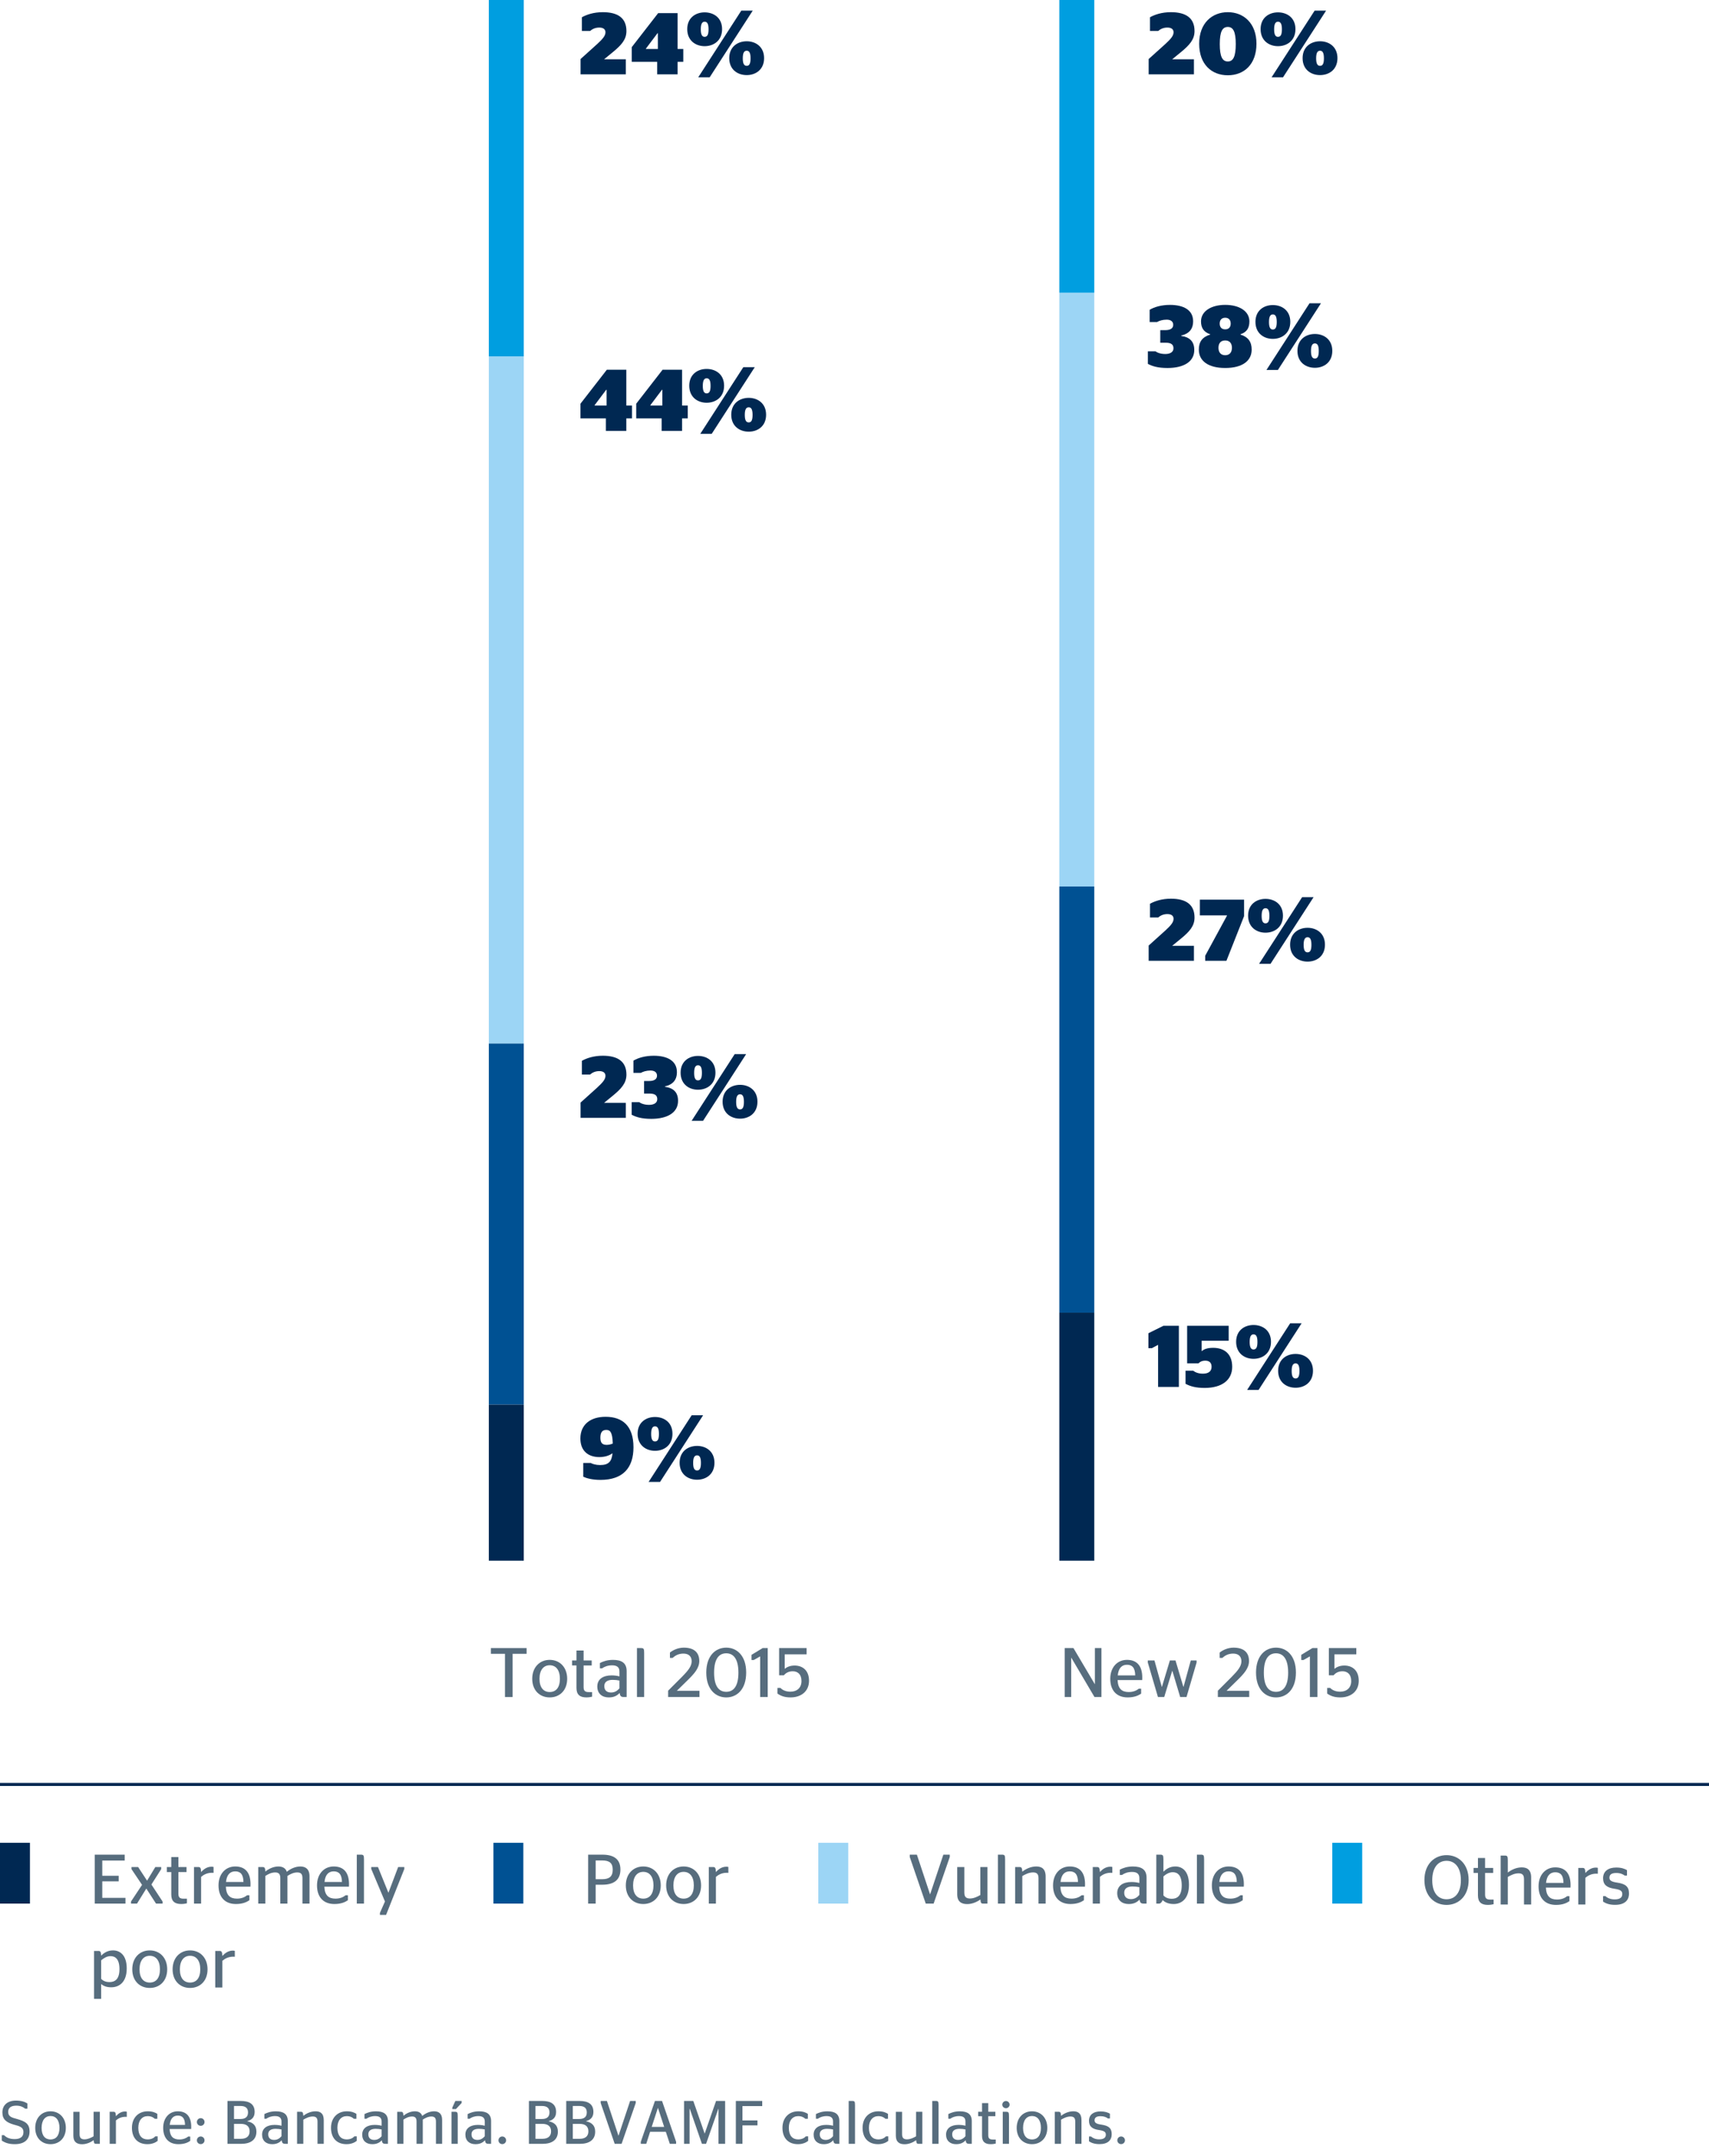 <?xml version="1.0" encoding="utf-8"?>
<!-- Generator: Adobe Illustrator 19.2.1, SVG Export Plug-In . SVG Version: 6.00 Build 0)  -->
<svg version="1.1" id="Layer_1" xmlns="http://www.w3.org/2000/svg" xmlns:xlink="http://www.w3.org/1999/xlink" x="0px" y="0px"
	 viewBox="0 0 195.59 246.614" style="enable-background:new 0 0 195.59 246.614;" xml:space="preserve">
<style type="text/css">
	.st0{fill:#002852;}
	.st1{fill:#009EE0;}
	.st2{fill:#9CD5F5;}
	.st3{fill:#005193;}
	.st4{fill:none;stroke:#002852;stroke-width:0.35;}
	.st5{fill:#576D7E;}
	.st6{fill:none;}
</style>
<g>
	<path class="st0" d="M71.621,127.86h-5.177v-1.749l1.909-1.719c0.65-0.6,0.939-0.95,0.939-1.34
		c0-0.329-0.229-0.539-0.709-0.539c-0.47,0-0.81,0.18-1.049,0.39h-0.939v-1.569
		c0.54-0.3,1.339-0.58,2.398-0.58c1.709,0,2.699,0.66,2.699,2.159
		c0,0.979-0.59,1.619-1.579,2.429l-0.979,0.8h2.489V127.86z"/>
	<path class="st0" d="M72.293,127.501v-1.439h0.869c0.22,0.17,0.61,0.31,1.129,0.31
		c0.53,0,0.93-0.21,0.93-0.649s-0.27-0.64-0.879-0.64h-0.63v-1.439h0.57
		c0.62,0,0.91-0.229,0.91-0.609c0-0.37-0.27-0.59-0.75-0.59c-0.47,0-0.859,0.13-1.099,0.27
		h-0.85v-1.399c0.56-0.329,1.349-0.56,2.329-0.56c1.549,0,2.648,0.58,2.648,1.869
		c0,0.939-0.5,1.43-1.369,1.64v0.04c1,0.14,1.5,0.659,1.5,1.599
		c0.01,1.31-1.149,2.069-3.068,2.069C73.413,127.971,72.783,127.761,72.293,127.501z"/>
	<path class="st0" d="M77.893,122.693c0-1.31,0.969-1.919,1.989-1.919c1.03,0,1.999,0.609,1.999,1.919
		c0,1.319-0.969,1.949-1.999,1.949C78.862,124.643,77.893,124.013,77.893,122.693z M84.08,120.574
		h1.31l-4.928,7.626h-1.309L84.08,120.574z M80.332,122.713c0-0.629-0.15-0.869-0.45-0.869
		c-0.28,0-0.439,0.24-0.439,0.869c0,0.63,0.16,0.859,0.439,0.859
		C80.182,123.572,80.332,123.343,80.332,122.713z M82.7,126.012c0-1.31,0.97-1.93,1.999-1.93
		c1.02,0,1.989,0.62,1.989,1.93c0,1.319-0.969,1.938-1.989,1.938
		C83.67,127.95,82.7,127.331,82.7,126.012z M85.139,126.031c0-0.63-0.15-0.869-0.44-0.869
		c-0.29,0-0.45,0.239-0.45,0.869s0.16,0.859,0.45,0.859
		C84.989,126.891,85.139,126.661,85.139,126.031z"/>
</g>
<g>
	<path class="st0" d="M66.753,168.909v-1.579h0.85c0.18,0.11,0.59,0.24,1.069,0.24
		c0.99,0,1.33-0.4,1.429-1.35c-0.419,0.31-0.979,0.439-1.509,0.439
		c-1.29,0-2.169-0.719-2.169-2.129c0-1.528,1.08-2.479,2.888-2.479
		c1.909,0,3.188,1.02,3.188,3.488c0,2.339-1.189,3.729-3.778,3.729
		C67.813,169.269,67.153,169.089,66.753,168.909z M70.131,165.111c-0.04-1.279-0.29-1.559-0.74-1.559
		c-0.5,0-0.68,0.329-0.68,0.889c0,0.59,0.22,0.82,0.72,0.82
		C69.702,165.262,69.951,165.191,70.131,165.111z"/>
	<path class="st0" d="M72.973,163.992c0-1.31,0.969-1.919,1.989-1.919c1.03,0,1.999,0.609,1.999,1.919
		c0,1.319-0.969,1.949-1.999,1.949C73.942,165.941,72.973,165.311,72.973,163.992z M79.16,161.873
		h1.31l-4.928,7.626h-1.309L79.16,161.873z M75.412,164.012c0-0.629-0.15-0.869-0.45-0.869
		c-0.28,0-0.439,0.24-0.439,0.869c0,0.63,0.16,0.859,0.439,0.859
		C75.262,164.871,75.412,164.642,75.412,164.012z M77.78,167.311c0-1.31,0.97-1.93,1.999-1.93
		c1.02,0,1.989,0.62,1.989,1.93c0,1.319-0.969,1.938-1.989,1.938
		C78.75,169.249,77.78,168.63,77.78,167.311z M80.219,167.33c0-0.63-0.15-0.869-0.44-0.869
		c-0.29,0-0.45,0.239-0.45,0.869s0.16,0.859,0.45,0.859
		C80.069,168.189,80.219,167.96,80.219,167.33z"/>
</g>
<g>
	<path class="st0" d="M69.342,49.284v-1.43h-2.909v-1.679l3.019-3.888h2.229v4.098h0.65v1.469h-0.65
		v1.43H69.342z M68.052,46.386h1.37v-1.809h-0.04l-1.33,1.769V46.386z"/>
	<path class="st0" d="M75.722,49.284v-1.43H72.813v-1.679l3.019-3.888h2.229v4.098h0.65v1.469h-0.65v1.43
		H75.722z M74.432,46.386h1.37v-1.809h-0.04l-1.33,1.769V46.386z"/>
	<path class="st0" d="M78.883,44.117c0-1.31,0.969-1.919,1.989-1.919c1.03,0,1.999,0.609,1.999,1.919
		c0,1.319-0.969,1.949-1.999,1.949C79.853,46.066,78.883,45.436,78.883,44.117z M85.07,41.998h1.31
		l-4.928,7.626h-1.309L85.07,41.998z M81.322,44.137c0-0.629-0.15-0.869-0.45-0.869
		c-0.28,0-0.439,0.24-0.439,0.869c0,0.63,0.16,0.859,0.439,0.859
		C81.172,44.996,81.322,44.767,81.322,44.137z M83.69,47.436c0-1.31,0.97-1.93,1.999-1.93
		c1.02,0,1.989,0.62,1.989,1.93c0,1.319-0.969,1.938-1.989,1.938
		C84.66,49.374,83.69,48.755,83.69,47.436z M86.129,47.455c0-0.63-0.15-0.869-0.44-0.869
		c-0.29,0-0.45,0.239-0.45,0.869s0.16,0.859,0.45,0.859
		C85.98,48.314,86.129,48.085,86.129,47.455z"/>
</g>
<g>
	<path class="st0" d="M71.621,8.5h-5.177V6.751l1.909-1.719c0.65-0.6,0.939-0.95,0.939-1.34
		c0-0.329-0.229-0.539-0.709-0.539c-0.47,0-0.81,0.18-1.049,0.39h-0.939V1.974
		c0.54-0.3,1.339-0.58,2.398-0.58c1.709,0,2.699,0.66,2.699,2.159
		c0,0.979-0.59,1.619-1.579,2.429l-0.979,0.8h2.489V8.5z"/>
	<path class="st0" d="M75.212,8.5V7.07h-2.909V5.392l3.019-3.888h2.229v4.098h0.65v1.469h-0.65v1.43
		H75.212z M73.922,5.602h1.37V3.793h-0.04l-1.33,1.769V5.602z"/>
	<path class="st0" d="M78.653,3.333c0-1.31,0.969-1.919,1.989-1.919c1.03,0,1.999,0.609,1.999,1.919
		c0,1.319-0.969,1.949-1.999,1.949C79.623,5.282,78.653,4.652,78.653,3.333z M84.84,1.214h1.31
		l-4.928,7.626h-1.309L84.84,1.214z M81.092,3.353c0-0.629-0.15-0.869-0.45-0.869
		c-0.28,0-0.439,0.24-0.439,0.869c0,0.63,0.16,0.859,0.439,0.859
		C80.942,4.212,81.092,3.982,81.092,3.353z M83.46,6.651c0-1.31,0.97-1.93,1.999-1.93
		c1.02,0,1.989,0.62,1.989,1.93c0,1.319-0.969,1.938-1.989,1.938
		C84.43,8.59,83.46,7.971,83.46,6.651z M85.899,6.671c0-0.63-0.15-0.869-0.44-0.869
		c-0.29,0-0.45,0.239-0.45,0.869s0.16,0.859,0.45,0.859C85.75,7.53,85.899,7.301,85.899,6.671
		z"/>
</g>
<rect x="55.945" class="st1" width="4" height="40.785"/>
<rect x="55.945" y="40.785" class="st2" width="4" height="78.575"/>
<rect x="55.945" y="119.36" class="st3" width="4" height="41.299"/>
<rect x="55.945" y="160.659" class="st0" width="4" height="17.851"/>
<g>
	<path class="st0" d="M131.372,41.619v-1.439h0.869c0.22,0.17,0.61,0.31,1.129,0.31
		c0.53,0,0.93-0.21,0.93-0.649s-0.27-0.64-0.879-0.64h-0.63v-1.439h0.57
		c0.62,0,0.91-0.229,0.91-0.609c0-0.37-0.27-0.59-0.75-0.59c-0.47,0-0.859,0.13-1.099,0.27
		h-0.85v-1.399c0.56-0.329,1.349-0.56,2.329-0.56c1.549,0,2.648,0.58,2.648,1.869
		c0,0.939-0.5,1.43-1.369,1.64v0.04c1,0.14,1.5,0.659,1.5,1.599
		c0.01,1.31-1.149,2.069-3.068,2.069C132.491,42.089,131.862,41.879,131.372,41.619z"/>
	<path class="st0" d="M137.202,39.989c0-0.889,0.39-1.438,1.299-1.719v-0.04
		c-0.729-0.24-1.049-0.72-1.049-1.469c0-1.17,1.169-1.89,2.769-1.89
		c1.609,0,2.768,0.72,2.768,1.89c0,0.749-0.29,1.229-1.019,1.469v0.04
		c0.889,0.28,1.279,0.83,1.279,1.719c0,1.29-1.07,2.1-3.028,2.1
		C138.271,42.089,137.202,41.279,137.202,39.989z M140.99,39.779c0-0.479-0.23-0.839-0.77-0.839
		c-0.54,0-0.77,0.359-0.77,0.839c0,0.48,0.23,0.85,0.77,0.85
		C140.76,40.629,140.99,40.26,140.99,39.779z M140.85,37.012c0-0.4-0.22-0.67-0.629-0.67
		c-0.41,0-0.63,0.27-0.63,0.67c0,0.409,0.22,0.659,0.63,0.659
		C140.63,37.671,140.85,37.421,140.85,37.012z"/>
	<path class="st0" d="M143.682,36.811c0-1.31,0.969-1.919,1.989-1.919c1.03,0,1.999,0.609,1.999,1.919
		c0,1.319-0.969,1.949-1.999,1.949C144.651,38.761,143.682,38.131,143.682,36.811z M149.868,34.692
		h1.31l-4.928,7.626h-1.309L149.868,34.692z M146.12,36.831c0-0.629-0.15-0.869-0.45-0.869
		c-0.28,0-0.439,0.24-0.439,0.869c0,0.63,0.16,0.859,0.439,0.859
		C145.97,37.69,146.12,37.461,146.12,36.831z M148.489,40.13c0-1.31,0.97-1.93,1.999-1.93
		c1.02,0,1.989,0.62,1.989,1.93c0,1.319-0.969,1.938-1.989,1.938
		C149.459,42.068,148.489,41.449,148.489,40.13z M150.928,40.149c0-0.63-0.15-0.869-0.44-0.869
		c-0.29,0-0.45,0.239-0.45,0.869s0.16,0.859,0.45,0.859
		C150.778,41.009,150.928,40.779,150.928,40.149z"/>
</g>
<g>
	<path class="st0" d="M136.639,109.898h-5.177v-1.749l1.909-1.719c0.65-0.6,0.939-0.95,0.939-1.34
		c0-0.329-0.229-0.539-0.709-0.539c-0.47,0-0.81,0.18-1.049,0.39h-0.939v-1.569
		c0.54-0.3,1.339-0.58,2.398-0.58c1.709,0,2.699,0.66,2.699,2.159
		c0,0.979-0.59,1.619-1.579,2.429l-0.979,0.8h2.489V109.898z"/>
	<path class="st0" d="M137.932,109.318l2.488-4.577v-0.04h-3.098v-1.799h5.057v1.889l-2.019,5.107h-2.428
		V109.318z"/>
	<path class="st0" d="M142.842,104.731c0-1.31,0.969-1.919,1.989-1.919c1.03,0,1.999,0.609,1.999,1.919
		c0,1.319-0.969,1.949-1.999,1.949C143.811,106.681,142.842,106.051,142.842,104.731z M149.028,102.612
		h1.31l-4.928,7.626h-1.309L149.028,102.612z M145.28,104.751c0-0.629-0.15-0.869-0.45-0.869
		c-0.28,0-0.439,0.24-0.439,0.869c0,0.63,0.16,0.859,0.439,0.859
		C145.13,105.61,145.28,105.381,145.28,104.751z M147.649,108.05c0-1.31,0.97-1.93,1.999-1.93
		c1.02,0,1.989,0.62,1.989,1.93c0,1.319-0.969,1.938-1.989,1.938
		C148.619,109.988,147.649,109.369,147.649,108.05z M150.088,108.069c0-0.63-0.15-0.869-0.44-0.869
		c-0.29,0-0.45,0.239-0.45,0.869s0.16,0.859,0.45,0.859
		C149.938,108.929,150.088,108.699,150.088,108.069z"/>
</g>
<g>
	<path class="st0" d="M132.541,158.638v-4.816l-0.709,0.379h-0.4v-1.709l1.719-0.85h1.769v6.996H132.541z
		"/>
	<path class="st0" d="M137.871,158.749c-1.02,0-1.639-0.182-2.189-0.471v-1.5h0.87
		c0.24,0.182,0.59,0.34,1.12,0.34c0.66,0,0.989-0.289,0.989-0.789
		c0-0.49-0.29-0.699-0.72-0.699c-0.41,0-0.64,0.16-0.779,0.311h-1.299v-4.299h4.757v1.709
		h-3.098v1.18h0.03c0.24-0.209,0.61-0.369,1.29-0.369c1.239,0,2.179,0.658,2.179,2.178
		C141.019,157.839,139.859,158.749,137.871,158.749z"/>
	<path class="st0" d="M141.472,153.472c0-1.311,0.969-1.92,1.989-1.92c1.03,0,1.999,0.609,1.999,1.92
		c0,1.318-0.969,1.949-1.999,1.949C142.441,155.421,141.472,154.79,141.472,153.472z M147.658,151.353
		h1.31l-4.928,7.625h-1.309L147.658,151.353z M143.91,153.491c0-0.629-0.15-0.869-0.45-0.869
		c-0.28,0-0.439,0.24-0.439,0.869s0.16,0.859,0.439,0.859
		C143.76,154.351,143.91,154.12,143.91,153.491z M146.279,156.79c0-1.311,0.97-1.93,1.999-1.93
		c1.02,0,1.989,0.619,1.989,1.93c0,1.318-0.969,1.938-1.989,1.938
		C147.249,158.728,146.279,158.108,146.279,156.79z M148.718,156.81c0-0.631-0.15-0.869-0.44-0.869
		c-0.29,0-0.45,0.238-0.45,0.869c0,0.629,0.16,0.859,0.45,0.859
		C148.568,157.669,148.718,157.438,148.718,156.81z"/>
</g>
<g>
	<path class="st0" d="M136.639,8.5h-5.177V6.751l1.909-1.719c0.65-0.6,0.939-0.95,0.939-1.34
		c0-0.329-0.229-0.539-0.709-0.539c-0.47,0-0.81,0.18-1.049,0.39h-0.939V1.974
		c0.54-0.3,1.339-0.58,2.398-0.58c1.709,0,2.699,0.66,2.699,2.159
		c0,0.979-0.59,1.619-1.579,2.429l-0.979,0.8h2.489V8.5z"/>
	<path class="st0" d="M137.242,5.002c0-2.358,1.469-3.608,3.278-3.608c1.799,0,3.278,1.25,3.278,3.608
		s-1.419,3.608-3.278,3.608C138.661,8.61,137.242,7.36,137.242,5.002z M141.429,5.042
		c0-1.43-0.3-1.959-0.909-1.959c-0.62,0-0.92,0.529-0.92,1.959c0,1.439,0.3,1.989,0.92,1.989
		C141.129,7.031,141.429,6.481,141.429,5.042z"/>
	<path class="st0" d="M144.272,3.333c0-1.31,0.969-1.919,1.989-1.919c1.03,0,1.999,0.609,1.999,1.919
		c0,1.319-0.969,1.949-1.999,1.949C145.241,5.282,144.272,4.652,144.272,3.333z M150.458,1.214h1.31
		l-4.928,7.626h-1.309L150.458,1.214z M146.71,3.353c0-0.629-0.15-0.869-0.45-0.869
		c-0.28,0-0.439,0.24-0.439,0.869c0,0.63,0.16,0.859,0.439,0.859
		C146.56,4.212,146.71,3.982,146.71,3.353z M149.079,6.651c0-1.31,0.97-1.93,1.999-1.93
		c1.02,0,1.989,0.62,1.989,1.93c0,1.319-0.969,1.938-1.989,1.938
		C150.048,8.59,149.079,7.971,149.079,6.651z M151.518,6.671c0-0.63-0.15-0.869-0.44-0.869
		c-0.29,0-0.45,0.239-0.45,0.869s0.16,0.859,0.45,0.859
		C151.368,7.53,151.518,7.301,151.518,6.671z"/>
</g>
<rect x="121.236" class="st1" width="4" height="33.478"/>
<rect x="121.236" y="33.478" class="st2" width="4" height="67.92"/>
<rect x="121.236" y="101.398" class="st3" width="4" height="48.739"/>
<rect x="121.236" y="150.138" class="st0" width="4" height="28.372"/>
<line class="st4" x1="0" y1="204.101" x2="195.59" y2="204.101"/>
<rect x="56.469" y="210.776" class="st3" width="3.425" height="6.954"/>
<g>
	<g>
		<path class="st5" d="M67.311,212.134h1.631c1.288,0,2.063,0.495,2.063,1.703
			c0,1.207-0.768,1.734-2.079,1.734h-0.752v2.159h-0.863V212.134z M68.174,214.94h0.752
			c0.832,0,1.199-0.336,1.199-1.088s-0.368-1.056-1.199-1.056h-0.752V214.94z"/>
		<path class="st5" d="M71.623,215.651c0-1.335,0.863-2.167,1.999-2.167c1.136,0,1.999,0.832,1.999,2.167
			c0,1.327-0.863,2.127-1.999,2.127C72.486,217.778,71.623,216.978,71.623,215.651z M74.789,215.651
			c0-1.007-0.456-1.551-1.167-1.551c-0.703,0-1.167,0.544-1.167,1.551
			c0,1.008,0.464,1.512,1.167,1.512C74.333,217.163,74.789,216.659,74.789,215.651z"/>
		<path class="st5" d="M76.239,215.651c0-1.335,0.863-2.167,1.999-2.167c1.136,0,1.999,0.832,1.999,2.167
			c0,1.327-0.863,2.127-1.999,2.127C77.102,217.778,76.239,216.978,76.239,215.651z M79.405,215.651
			c0-1.007-0.456-1.551-1.167-1.551c-0.703,0-1.167,0.544-1.167,1.551
			c0,1.008,0.464,1.512,1.167,1.512C78.949,217.163,79.405,216.659,79.405,215.651z"/>
		<path class="st5" d="M81.934,214.676v3.055h-0.815v-4.182h0.512c0.2,0,0.288,0.088,0.304,0.575
			c0.28-0.319,0.68-0.615,1.2-0.615c0.096,0,0.176,0.016,0.224,0.032v0.671
			c0,0-0.152-0.008-0.184-0.008C82.605,214.204,82.198,214.444,81.934,214.676z"/>
	</g>
</g>
<g>
	<path class="st5" d="M57.792,194.1v-4.941h-1.607v-0.655h4.086v0.655h-1.607v4.941H57.792z"/>
	<path class="st5" d="M60.913,192.02c0-1.335,0.863-2.167,1.999-2.167c1.136,0,1.999,0.832,1.999,2.167
		c0,1.327-0.863,2.127-1.999,2.127C61.776,194.147,60.913,193.348,60.913,192.02z M64.079,192.02
		c0-1.007-0.456-1.551-1.167-1.551c-0.703,0-1.167,0.544-1.167,1.551
		c0,1.008,0.464,1.512,1.167,1.512C63.623,193.532,64.079,193.028,64.079,192.02z"/>
	<path class="st5" d="M65.473,189.918h0.503v-1.136h0.815v1.136h0.928v0.575h-0.928v2.479
		c0,0.439,0.184,0.567,0.6,0.567h0.375v0.527c-0.152,0.04-0.384,0.08-0.664,0.08
		c-0.711,0-1.127-0.296-1.127-1.079v-2.575h-0.503V189.918z"/>
	<path class="st5" d="M70.918,193.636c-0.312,0.336-0.688,0.512-1.247,0.512
		c-0.76,0-1.312-0.432-1.312-1.247c0-0.855,0.68-1.271,1.624-1.271c0.359,0,0.624,0.04,0.911,0.112
		v-0.552c0-0.496-0.288-0.712-0.839-0.712c-0.496,0-0.879,0.152-1.144,0.344h-0.256v-0.607
		c0.368-0.184,0.832-0.36,1.503-0.36c0.991,0,1.559,0.36,1.559,1.279v2.967h-0.32
		C71.079,194.1,70.967,194.012,70.918,193.636z M70.895,193.108v-0.888
		c-0.232-0.048-0.488-0.08-0.775-0.08c-0.56,0-0.959,0.208-0.959,0.712
		c0,0.52,0.328,0.735,0.775,0.735C70.375,193.588,70.655,193.38,70.895,193.108z"/>
	<path class="st5" d="M72.897,194.1v-5.597h0.456c0.32,0,0.368,0.08,0.368,0.544v5.053H72.897z"/>
	<path class="st5" d="M80.054,194.1h-3.59v-0.72l1.575-1.575c0.744-0.751,1.119-1.239,1.119-1.791
		c0-0.544-0.328-0.879-0.943-0.879c-0.576,0-0.967,0.247-1.239,0.495h-0.304v-0.615
		c0.344-0.272,0.919-0.56,1.591-0.56c1.127,0,1.767,0.52,1.767,1.526
		c0,0.816-0.56,1.447-1.383,2.247l-1.183,1.159h2.59V194.1z"/>
	<path class="st5" d="M80.832,191.301c0-1.927,1.063-2.846,2.287-2.846c1.215,0,2.279,0.919,2.279,2.846
		c0,1.936-1.063,2.847-2.279,2.847C81.896,194.147,80.832,193.236,80.832,191.301z M84.51,191.317
		c0-1.56-0.56-2.215-1.391-2.215c-0.848,0-1.391,0.655-1.391,2.215
		c0,1.551,0.543,2.19,1.391,2.19C83.95,193.508,84.51,192.868,84.51,191.317z"/>
	<path class="st5" d="M86.999,194.1v-4.646l-0.735,0.416h-0.256v-0.592l1.279-0.775h0.576v5.597H86.999z"/>
	<path class="st5" d="M90.471,194.147c-0.711,0-1.143-0.191-1.495-0.439v-0.647h0.344
		c0.2,0.216,0.576,0.432,1.136,0.432c0.759,0,1.271-0.448,1.271-1.216c0-0.783-0.439-1.119-1-1.119
		c-0.536,0-0.847,0.256-1.023,0.464H89.168v-3.118h3.143v0.72h-2.503v1.646h0.016
		c0.184-0.16,0.56-0.367,1.111-0.367c0.903,0,1.655,0.535,1.655,1.742
		C92.59,193.428,91.718,194.147,90.471,194.147z"/>
</g>
<g>
	<path class="st5" d="M121.852,188.503h1l2.438,4.117h0.016v-4.117h0.751v5.597h-0.799l-2.646-4.485
		h-0.016v4.485h-0.744V188.503z"/>
	<path class="st5" d="M127.907,192.165c0.04,0.991,0.488,1.367,1.271,1.367
		c0.536,0,0.903-0.176,1.159-0.384h0.264v0.567c-0.304,0.208-0.759,0.432-1.543,0.432
		c-1.279,0-1.991-0.815-1.991-2.127c0-1.335,0.823-2.167,1.911-2.167c1.104,0,1.751,0.648,1.751,2.023
		c0,0.111-0.008,0.256-0.008,0.288H127.907z M127.923,191.629h1.999
		c-0.016-0.903-0.368-1.215-0.944-1.215C128.435,190.414,128.011,190.741,127.923,191.629z"/>
	<path class="st5" d="M131.364,190.158v-0.24h0.759l0.84,3.022h0.016l0.911-3.022h0.64l0.904,3.022
		h0.016l0.832-3.022h0.664v0.24l-1.151,3.941h-0.728l-0.896-2.99h-0.016l-0.912,2.99h-0.72
		L131.364,190.158z"/>
	<path class="st5" d="M142.97,194.1h-3.59v-0.72l1.575-1.575c0.744-0.751,1.12-1.239,1.12-1.791
		c0-0.544-0.328-0.879-0.944-0.879c-0.576,0-0.967,0.247-1.239,0.495h-0.304v-0.615
		c0.344-0.272,0.919-0.56,1.591-0.56c1.127,0,1.767,0.52,1.767,1.526
		c0,0.816-0.56,1.447-1.383,2.247l-1.184,1.159h2.591V194.1z"/>
	<path class="st5" d="M143.748,191.301c0-1.927,1.063-2.846,2.287-2.846c1.215,0,2.279,0.919,2.279,2.846
		c0,1.936-1.063,2.847-2.279,2.847C144.811,194.147,143.748,193.236,143.748,191.301z M147.425,191.317
		c0-1.56-0.56-2.215-1.391-2.215c-0.848,0-1.391,0.655-1.391,2.215
		c0,1.551,0.543,2.19,1.391,2.19C146.866,193.508,147.425,192.868,147.425,191.317z"/>
	<path class="st5" d="M149.915,194.1v-4.646l-0.735,0.416h-0.256v-0.592l1.279-0.775h0.576v5.597H149.915z"
		/>
	<path class="st5" d="M153.386,194.147c-0.711,0-1.143-0.191-1.495-0.439v-0.647h0.344
		c0.2,0.216,0.576,0.432,1.136,0.432c0.759,0,1.271-0.448,1.271-1.216c0-0.783-0.439-1.119-1-1.119
		c-0.536,0-0.847,0.256-1.023,0.464h-0.536v-3.118h3.143v0.72h-2.503v1.646h0.016
		c0.184-0.16,0.56-0.367,1.111-0.367c0.904,0,1.655,0.535,1.655,1.742
		C155.505,193.428,154.634,194.147,153.386,194.147z"/>
</g>
<g>
	<g>
		<path class="st5" d="M0.203,244.835v-0.616h0.266c0.224,0.238,0.595,0.448,1.205,0.448
			c0.637,0,1.009-0.26,1.009-0.792c0-0.609-0.498-0.693-1.114-0.868
			c-0.861-0.252-1.296-0.603-1.296-1.394c0-0.854,0.609-1.352,1.562-1.352
			c0.588,0,1.009,0.14,1.303,0.329v0.595H2.878c-0.252-0.203-0.553-0.343-1.016-0.343
			c-0.623,0-0.924,0.259-0.924,0.714c0,0.512,0.371,0.645,0.967,0.799
			c1.001,0.273,1.478,0.561,1.478,1.442c0,0.953-0.624,1.45-1.688,1.45
			C1.001,245.248,0.567,245.08,0.203,244.835z"/>
		<path class="st5" d="M4.032,243.385c0-1.169,0.756-1.897,1.751-1.897c0.994,0,1.751,0.729,1.751,1.897
			c0,1.163-0.757,1.863-1.751,1.863C4.789,245.248,4.032,244.548,4.032,243.385z M6.806,243.385
			c0-0.882-0.399-1.358-1.022-1.358c-0.617,0-1.023,0.477-1.023,1.358c0,0.883,0.406,1.324,1.023,1.324
			C6.406,244.709,6.806,244.268,6.806,243.385z"/>
		<path class="st5" d="M10.712,244.345v-2.802h0.714v3.663h-0.448c-0.168,0-0.238-0.056-0.259-0.413
			c-0.364,0.259-0.84,0.462-1.324,0.462c-0.574,0-1.001-0.238-1.001-0.98v-2.731h0.714v2.57
			c0,0.47,0.231,0.581,0.567,0.581C10.046,244.694,10.418,244.519,10.712,244.345z"/>
		<path class="st5" d="M13.266,242.53v2.676h-0.714v-3.663h0.448c0.175,0,0.252,0.077,0.266,0.504
			c0.245-0.279,0.595-0.539,1.051-0.539c0.084,0,0.154,0.015,0.196,0.028v0.588
			c0,0-0.133-0.007-0.161-0.007C13.854,242.117,13.497,242.327,13.266,242.53z"/>
		<path class="st5" d="M15.1,243.378c0-1.177,0.771-1.891,1.807-1.891c0.567,0,0.89,0.161,1.1,0.294
			v0.561h-0.294c-0.154-0.154-0.413-0.302-0.812-0.302c-0.63,0-1.072,0.477-1.072,1.338
			c0,0.883,0.414,1.324,1.058,1.324c0.477,0,0.735-0.183,0.89-0.351h0.266v0.519
			c-0.21,0.168-0.595,0.378-1.169,0.378C15.758,245.248,15.1,244.541,15.1,243.378z"/>
		<path class="st5" d="M19.412,243.511c0.035,0.869,0.427,1.198,1.113,1.198
			c0.469,0,0.791-0.154,1.016-0.336h0.231v0.497c-0.266,0.182-0.666,0.378-1.352,0.378
			c-1.121,0-1.744-0.714-1.744-1.863c0-1.169,0.721-1.897,1.674-1.897
			c0.966,0,1.534,0.567,1.534,1.771c0,0.099-0.007,0.225-0.007,0.252H19.412z M19.425,243.042h1.751
			c-0.014-0.792-0.322-1.064-0.826-1.064C19.874,241.978,19.502,242.265,19.425,243.042z"/>
		<path class="st5" d="M22.533,242.713c0-0.245,0.196-0.441,0.441-0.441c0.238,0,0.435,0.196,0.435,0.441
			s-0.196,0.434-0.435,0.434C22.729,243.146,22.533,242.958,22.533,242.713z M22.533,244.807
			c0-0.245,0.196-0.441,0.441-0.441c0.238,0,0.435,0.196,0.435,0.441s-0.196,0.435-0.435,0.435
			C22.729,245.241,22.533,245.052,22.533,244.807z"/>
		<path class="st5" d="M26.033,240.304h1.506c1.002,0,1.604,0.35,1.604,1.261
			c0,0.616-0.35,0.917-0.84,1.043v0.021c0.595,0.126,1.043,0.441,1.043,1.184
			c0,0.924-0.658,1.394-1.73,1.394h-1.583V240.304z M27.511,242.369c0.539,0,0.875-0.217,0.875-0.756
			c0-0.532-0.336-0.735-0.869-0.735h-0.735v1.491H27.511z M27.595,244.632
			c0.603,0,0.974-0.287,0.974-0.854c0-0.574-0.371-0.854-1.001-0.854h-0.785v1.709H27.595z"/>
		<path class="st5" d="M32.236,244.8c-0.273,0.294-0.602,0.448-1.092,0.448
			c-0.666,0-1.149-0.378-1.149-1.093c0-0.749,0.596-1.113,1.422-1.113
			c0.315,0,0.546,0.035,0.798,0.098v-0.483c0-0.434-0.252-0.623-0.735-0.623
			c-0.434,0-0.771,0.133-1.001,0.302h-0.224v-0.533c0.322-0.16,0.729-0.314,1.317-0.314
			c0.868,0,1.366,0.314,1.366,1.12v2.599h-0.28C32.376,245.206,32.278,245.129,32.236,244.8z
			 M32.215,244.338v-0.777c-0.203-0.042-0.427-0.07-0.679-0.07c-0.49,0-0.84,0.182-0.84,0.623
			c0,0.455,0.287,0.645,0.679,0.645C31.76,244.758,32.005,244.576,32.215,244.338z"/>
		<path class="st5" d="M34.713,242.005c0.357-0.279,0.861-0.518,1.401-0.518
			c0.511,0,0.938,0.21,0.938,1.008v2.711H36.338v-2.542c0-0.456-0.203-0.582-0.553-0.582
			c-0.399,0-0.771,0.189-1.072,0.364v2.76h-0.714v-3.663h0.448
			C34.623,241.543,34.699,241.62,34.713,242.005z"/>
		<path class="st5" d="M37.884,243.378c0-1.177,0.771-1.891,1.807-1.891c0.567,0,0.89,0.161,1.1,0.294
			v0.561h-0.294c-0.154-0.154-0.413-0.302-0.812-0.302c-0.63,0-1.072,0.477-1.072,1.338
			c0,0.883,0.414,1.324,1.058,1.324c0.477,0,0.735-0.183,0.89-0.351h0.266v0.519
			c-0.21,0.168-0.595,0.378-1.169,0.378C38.542,245.248,37.884,244.541,37.884,243.378z"/>
		<path class="st5" d="M43.695,244.8c-0.273,0.294-0.602,0.448-1.092,0.448
			c-0.666,0-1.149-0.378-1.149-1.093c0-0.749,0.596-1.113,1.422-1.113
			c0.315,0,0.546,0.035,0.798,0.098v-0.483c0-0.434-0.252-0.623-0.735-0.623
			c-0.434,0-0.771,0.133-1.001,0.302h-0.224v-0.533c0.322-0.16,0.729-0.314,1.317-0.314
			c0.868,0,1.366,0.314,1.366,1.12v2.599h-0.28C43.835,245.206,43.737,245.129,43.695,244.8z
			 M43.674,244.338v-0.777c-0.203-0.042-0.427-0.07-0.679-0.07c-0.49,0-0.84,0.182-0.84,0.623
			c0,0.455,0.287,0.645,0.679,0.645C43.219,244.758,43.464,244.576,43.674,244.338z"/>
		<path class="st5" d="M46.172,241.991c0.329-0.259,0.791-0.504,1.31-0.504
			c0.378,0,0.714,0.14,0.841,0.532c0.364-0.302,0.854-0.532,1.366-0.532
			c0.497,0,0.91,0.245,0.91,0.974v2.745h-0.707v-2.557c0-0.427-0.182-0.567-0.519-0.567
			c-0.378,0-0.714,0.176-0.987,0.351v2.773h-0.714v-2.557c0-0.427-0.182-0.567-0.511-0.567
			c-0.385,0-0.701,0.168-0.988,0.351v2.773h-0.714v-3.663h0.448
			C46.081,241.543,46.158,241.62,46.172,241.991z"/>
		<path class="st5" d="M51.673,245.206v-3.663h0.399c0.28,0,0.315,0.084,0.315,0.547v3.116H51.673z
			 M51.764,241.235v-0.169l0.35-0.763h0.721v0.23l-0.658,0.701H51.764z"/>
		<path class="st5" d="M55.503,244.8c-0.273,0.294-0.602,0.448-1.092,0.448
			c-0.666,0-1.149-0.378-1.149-1.093c0-0.749,0.596-1.113,1.422-1.113
			c0.315,0,0.546,0.035,0.798,0.098v-0.483c0-0.434-0.252-0.623-0.735-0.623
			c-0.434,0-0.771,0.133-1.001,0.302h-0.224v-0.533c0.322-0.16,0.729-0.314,1.317-0.314
			c0.868,0,1.366,0.314,1.366,1.12v2.599h-0.28C55.643,245.206,55.545,245.129,55.503,244.8z
			 M55.482,244.338v-0.777c-0.203-0.042-0.427-0.07-0.679-0.07c-0.49,0-0.84,0.182-0.84,0.623
			c0,0.455,0.287,0.645,0.679,0.645C55.027,244.758,55.272,244.576,55.482,244.338z"/>
		<path class="st5" d="M57.048,244.807c0-0.245,0.196-0.441,0.435-0.441c0.238,0,0.441,0.196,0.441,0.441
			s-0.203,0.435-0.441,0.435C57.245,245.241,57.048,245.052,57.048,244.807z"/>
		<path class="st5" d="M60.534,240.304h1.506c1.002,0,1.604,0.35,1.604,1.261c0,0.616-0.35,0.917-0.84,1.043
			v0.021c0.595,0.126,1.043,0.441,1.043,1.184c0,0.924-0.658,1.394-1.73,1.394H60.534V240.304z
			 M62.012,242.369c0.539,0,0.875-0.217,0.875-0.756c0-0.532-0.336-0.735-0.869-0.735h-0.735v1.491
			H62.012z M62.096,244.632c0.603,0,0.974-0.287,0.974-0.854c0-0.574-0.371-0.854-1.001-0.854h-0.785
			v1.709H62.096z"/>
		<path class="st5" d="M64.804,240.304h1.506c1.002,0,1.604,0.35,1.604,1.261
			c0,0.616-0.35,0.917-0.84,1.043v0.021c0.595,0.126,1.043,0.441,1.043,1.184
			c0,0.924-0.658,1.394-1.73,1.394h-1.583V240.304z M66.282,242.369c0.539,0,0.875-0.217,0.875-0.756
			c0-0.532-0.336-0.735-0.869-0.735h-0.735v1.491H66.282z M66.366,244.632
			c0.603,0,0.974-0.287,0.974-0.854c0-0.574-0.371-0.854-1.001-0.854h-0.785v1.709H66.366z"/>
		<path class="st5" d="M68.746,240.534v-0.23h0.714l1.317,3.964h0.014l1.324-3.964h0.644v0.23
			l-1.618,4.672h-0.791L68.746,240.534z"/>
		<path class="st5" d="M73.338,244.975l1.618-4.671h0.812l1.611,4.671v0.231h-0.721l-0.456-1.373h-1.8
			l-0.441,1.373h-0.623V244.975z M74.584,243.273h1.429l-0.708-2.165h-0.014L74.584,243.273z"/>
		<path class="st5" d="M78.287,240.304h1.058l1.296,3.719h0.014l1.295-3.719h1.037v4.902h-0.756V241.207
			h-0.021l-1.401,3.999h-0.476l-1.387-3.999H78.918v3.999h-0.63V240.304z"/>
		<path class="st5" d="M84.216,245.206v-4.902h3.019v0.588h-2.262v1.639h1.716v0.567h-1.716v2.108H84.216z"
			/>
		<path class="st5" d="M89.55,243.378c0-1.177,0.771-1.891,1.807-1.891c0.567,0,0.89,0.161,1.1,0.294
			v0.561h-0.294c-0.154-0.154-0.413-0.302-0.812-0.302c-0.63,0-1.072,0.477-1.072,1.338
			c0,0.883,0.414,1.324,1.058,1.324c0.477,0,0.735-0.183,0.89-0.351h0.266v0.519
			c-0.21,0.168-0.595,0.378-1.169,0.378C90.208,245.248,89.55,244.541,89.55,243.378z"/>
		<path class="st5" d="M95.36,244.8c-0.273,0.294-0.602,0.448-1.092,0.448
			c-0.666,0-1.149-0.378-1.149-1.093c0-0.749,0.596-1.113,1.422-1.113
			c0.315,0,0.546,0.035,0.798,0.098v-0.483c0-0.434-0.252-0.623-0.735-0.623
			c-0.434,0-0.771,0.133-1.001,0.302h-0.224v-0.533c0.322-0.16,0.729-0.314,1.317-0.314
			c0.868,0,1.366,0.314,1.366,1.12v2.599h-0.28C95.501,245.206,95.402,245.129,95.36,244.8z
			 M95.339,244.338v-0.777c-0.203-0.042-0.427-0.07-0.679-0.07c-0.49,0-0.84,0.182-0.84,0.623
			c0,0.455,0.287,0.645,0.679,0.645C94.884,244.758,95.129,244.576,95.339,244.338z"/>
		<path class="st5" d="M97.13,245.206v-4.902h0.399c0.28,0,0.322,0.069,0.322,0.476v4.427H97.13z"/>
		<path class="st5" d="M98.719,243.378c0-1.177,0.77-1.891,1.807-1.891c0.567,0,0.89,0.161,1.1,0.294
			v0.561h-0.294c-0.154-0.154-0.413-0.302-0.812-0.302c-0.63,0-1.072,0.477-1.072,1.338
			c0,0.883,0.414,1.324,1.058,1.324c0.477,0,0.735-0.183,0.89-0.351h0.266v0.519
			c-0.21,0.168-0.595,0.378-1.169,0.378C99.377,245.248,98.719,244.541,98.719,243.378z"/>
		<path class="st5" d="M104.845,244.345v-2.802h0.714v3.663h-0.448c-0.168,0-0.238-0.056-0.259-0.413
			c-0.364,0.259-0.84,0.462-1.324,0.462c-0.574,0-1.001-0.238-1.001-0.98v-2.731h0.714v2.57
			c0,0.47,0.231,0.581,0.567,0.581C104.18,244.694,104.551,244.519,104.845,244.345z"/>
		<path class="st5" d="M106.692,245.206v-4.902h0.399c0.28,0,0.322,0.069,0.322,0.476v4.427H106.692z"/>
		<path class="st5" d="M110.515,244.8c-0.273,0.294-0.602,0.448-1.092,0.448
			c-0.666,0-1.149-0.378-1.149-1.093c0-0.749,0.596-1.113,1.422-1.113
			c0.315,0,0.546,0.035,0.798,0.098v-0.483c0-0.434-0.252-0.623-0.735-0.623
			c-0.434,0-0.771,0.133-1.001,0.302h-0.224v-0.533c0.322-0.16,0.729-0.314,1.317-0.314
			c0.868,0,1.366,0.314,1.366,1.12v2.599h-0.28C110.655,245.206,110.557,245.129,110.515,244.8z
			 M110.494,244.338v-0.777c-0.203-0.042-0.427-0.07-0.679-0.07c-0.49,0-0.84,0.182-0.84,0.623
			c0,0.455,0.287,0.645,0.679,0.645C110.039,244.758,110.284,244.576,110.494,244.338z"/>
		<path class="st5" d="M111.949,241.543h0.441v-0.994h0.714v0.994h0.812v0.504h-0.812v2.172
			c0,0.385,0.161,0.497,0.525,0.497h0.33v0.462c-0.133,0.035-0.336,0.07-0.582,0.07
			c-0.624,0-0.987-0.259-0.987-0.945v-2.256h-0.441V241.543z"/>
		<path class="st5" d="M114.707,240.73c0-0.231,0.196-0.42,0.42-0.42s0.42,0.188,0.42,0.42
			c0,0.225-0.196,0.406-0.42,0.406S114.707,240.955,114.707,240.73z M114.762,245.206v-3.663h0.399
			c0.28,0,0.315,0.084,0.315,0.547v3.116H114.762z"/>
		<path class="st5" d="M116.358,243.385c0-1.169,0.756-1.897,1.751-1.897c0.994,0,1.751,0.729,1.751,1.897
			c0,1.163-0.757,1.863-1.751,1.863C117.114,245.248,116.358,244.548,116.358,243.385z M119.131,243.385
			c0-0.882-0.399-1.358-1.022-1.358c-0.617,0-1.023,0.477-1.023,1.358c0,0.883,0.406,1.324,1.023,1.324
			C118.732,244.709,119.131,244.268,119.131,243.385z"/>
		<path class="st5" d="M121.434,242.005c0.357-0.279,0.861-0.518,1.401-0.518
			c0.511,0,0.938,0.21,0.938,1.008v2.711h-0.714v-2.542c0-0.456-0.203-0.582-0.553-0.582
			c-0.399,0-0.771,0.189-1.072,0.364v2.76h-0.714v-3.663h0.448
			C121.343,241.543,121.419,241.62,121.434,242.005z"/>
		<path class="st5" d="M124.632,244.919v-0.554h0.231c0.168,0.161,0.477,0.329,0.932,0.329
			c0.511,0,0.764-0.182,0.764-0.532c0-0.308-0.175-0.44-0.771-0.532
			c-0.743-0.104-1.156-0.378-1.156-1.058c0-0.693,0.511-1.071,1.317-1.071
			c0.518,0,0.834,0.119,1.079,0.259v0.547h-0.231c-0.175-0.141-0.441-0.26-0.84-0.26
			c-0.469,0-0.687,0.161-0.687,0.47c0,0.287,0.203,0.413,0.778,0.497
			c0.805,0.119,1.184,0.386,1.184,1.086c0,0.693-0.441,1.142-1.401,1.142
			C125.227,245.241,124.877,245.08,124.632,244.919z"/>
		<path class="st5" d="M127.873,244.807c0-0.245,0.196-0.441,0.435-0.441c0.238,0,0.441,0.196,0.441,0.441
			s-0.203,0.435-0.441,0.435C128.069,245.241,127.873,245.052,127.873,244.807z"/>
	</g>
</g>
<rect x="0" y="210.776" class="st0" width="3.425" height="6.954"/>
<g>
	<g>
		<path class="st5" d="M10.842,212.134h3.43v0.672H11.705v1.742H13.584v0.64H11.705v1.888h2.655v0.655
			h-3.518V212.134z"/>
		<path class="st5" d="M14.994,217.49l1.263-1.902l-1.208-1.799v-0.24h0.76l1.023,1.56l0.943-1.56
			h0.672v0.24l-1.12,1.759l1.279,1.942v0.24h-0.751l-1.111-1.719l-1.063,1.719h-0.688V217.49z"/>
		<path class="st5" d="M19.098,213.549h0.504v-1.136h0.815v1.136h0.928v0.575h-0.928v2.479
			c0,0.439,0.184,0.567,0.6,0.567h0.376v0.527c-0.152,0.04-0.384,0.08-0.664,0.08
			c-0.711,0-1.127-0.296-1.127-1.079v-2.575h-0.504V213.549z"/>
		<path class="st5" d="M23.017,214.676v3.055h-0.815v-4.182h0.512c0.2,0,0.288,0.088,0.304,0.575
			c0.28-0.319,0.68-0.615,1.2-0.615c0.096,0,0.176,0.016,0.224,0.032v0.671
			c0,0-0.152-0.008-0.184-0.008C23.689,214.204,23.281,214.444,23.017,214.676z"/>
		<path class="st5" d="M25.849,215.796c0.04,0.991,0.488,1.367,1.271,1.367
			c0.536,0,0.903-0.176,1.159-0.384h0.264v0.567c-0.304,0.208-0.76,0.432-1.543,0.432
			c-1.279,0-1.991-0.815-1.991-2.127c0-1.335,0.823-2.167,1.911-2.167
			c1.104,0,1.751,0.648,1.751,2.023c0,0.112-0.008,0.256-0.008,0.288H25.849z M25.865,215.26h1.999
			c-0.016-0.903-0.368-1.215-0.944-1.215C26.377,214.045,25.953,214.372,25.865,215.26z"/>
		<path class="st5" d="M30.369,214.061c0.376-0.296,0.904-0.576,1.495-0.576
			c0.432,0,0.816,0.16,0.96,0.608c0.416-0.344,0.975-0.608,1.559-0.608
			c0.567,0,1.039,0.28,1.039,1.112v3.134h-0.807v-2.918c0-0.488-0.208-0.648-0.592-0.648
			c-0.432,0-0.815,0.2-1.127,0.4v3.166h-0.815v-2.918c0-0.488-0.208-0.648-0.584-0.648
			c-0.439,0-0.799,0.192-1.127,0.4v3.166h-0.815v-4.182h0.512
			C30.266,213.549,30.354,213.637,30.369,214.061z"/>
		<path class="st5" d="M37.121,215.796c0.04,0.991,0.488,1.367,1.271,1.367
			c0.536,0,0.903-0.176,1.159-0.384h0.264v0.567c-0.304,0.208-0.759,0.432-1.543,0.432
			c-1.279,0-1.991-0.815-1.991-2.127c0-1.335,0.823-2.167,1.911-2.167
			c1.104,0,1.751,0.648,1.751,2.023c0,0.112-0.008,0.256-0.008,0.288H37.121z M37.137,215.26h1.999
			c-0.016-0.903-0.368-1.215-0.944-1.215C37.649,214.045,37.225,214.372,37.137,215.26z"/>
		<path class="st5" d="M40.833,217.73v-5.597h0.456c0.32,0,0.368,0.08,0.368,0.543v5.054H40.833z"/>
		<path class="st5" d="M43.481,218.794l0.576-1.304l-1.567-3.718v-0.224h0.768l1.191,2.935h0.008
			l1.111-2.935h0.704v0.224l-2.087,5.253h-0.704V218.794z"/>
		<path class="st5" d="M11.577,226.931v1.694h-0.815v-5.477h0.512c0.2,0,0.288,0.088,0.304,0.536
			c0.312-0.312,0.736-0.601,1.359-0.601c0.784,0,1.567,0.528,1.567,2.063
			c0,1.607-0.896,2.158-1.767,2.158C12.209,227.306,11.857,227.162,11.577,226.931z M11.577,224.22v2.119
			c0.248,0.248,0.544,0.367,0.959,0.367c0.576,0,1.136-0.279,1.136-1.479
			c0-1.191-0.512-1.487-1.023-1.487C12.241,223.74,11.865,223.972,11.577,224.22z"/>
		<path class="st5" d="M15.138,225.251c0-1.335,0.863-2.167,1.999-2.167c1.136,0,1.999,0.832,1.999,2.167
			c0,1.327-0.863,2.127-1.999,2.127C16.001,227.378,15.138,226.578,15.138,225.251z M18.304,225.251
			c0-1.007-0.456-1.551-1.167-1.551c-0.703,0-1.167,0.544-1.167,1.551
			c0,1.008,0.464,1.512,1.167,1.512C17.849,226.763,18.304,226.259,18.304,225.251z"/>
		<path class="st5" d="M19.754,225.251c0-1.335,0.863-2.167,1.999-2.167c1.135,0,1.999,0.832,1.999,2.167
			c0,1.327-0.863,2.127-1.999,2.127C20.617,227.378,19.754,226.578,19.754,225.251z M22.92,225.251
			c0-1.007-0.456-1.551-1.167-1.551c-0.704,0-1.167,0.544-1.167,1.551
			c0,1.008,0.463,1.512,1.167,1.512C22.464,226.763,22.92,226.259,22.92,225.251z"/>
		<path class="st5" d="M25.449,224.275v3.055h-0.815v-4.182h0.512c0.2,0,0.288,0.088,0.304,0.575
			c0.28-0.319,0.68-0.615,1.2-0.615c0.096,0,0.176,0.016,0.224,0.032v0.671
			c0,0-0.152-0.008-0.184-0.008C26.121,223.804,25.713,224.044,25.449,224.275z"/>
	</g>
</g>
<rect y="204.101" class="st6" width="4" height="6.676"/>
<rect x="93.652" y="210.776" class="st2" width="3.426" height="6.954"/>
<g>
	<g>
		<path class="st5" d="M104.119,212.397v-0.264h0.815l1.503,4.525h0.016l1.511-4.525h0.735v0.264
			l-1.847,5.333h-0.903L104.119,212.397z"/>
		<path class="st5" d="M112.197,216.747v-3.198h0.815v4.182h-0.512c-0.191,0-0.271-0.064-0.295-0.472
			c-0.416,0.296-0.959,0.527-1.511,0.527c-0.656,0-1.144-0.271-1.144-1.119v-3.118h0.815v2.935
			c0,0.535,0.264,0.663,0.648,0.663C111.438,217.146,111.861,216.947,112.197,216.747z"/>
		<path class="st5" d="M114.207,217.73v-5.597h0.456c0.32,0,0.368,0.08,0.368,0.544v5.053H114.207z"/>
		<path class="st5" d="M116.999,214.076c0.408-0.319,0.984-0.592,1.599-0.592
			c0.584,0,1.072,0.24,1.072,1.151v3.095h-0.816v-2.902c0-0.52-0.231-0.664-0.631-0.664
			c-0.456,0-0.879,0.216-1.224,0.416v3.15h-0.815v-4.182h0.512
			C116.895,213.549,116.983,213.637,116.999,214.076z"/>
		<path class="st5" d="M121.358,215.796c0.04,0.991,0.488,1.367,1.271,1.367
			c0.536,0,0.903-0.176,1.159-0.384h0.264v0.567c-0.304,0.208-0.759,0.432-1.543,0.432
			c-1.279,0-1.991-0.815-1.991-2.127c0-1.335,0.823-2.167,1.911-2.167
			c1.104,0,1.751,0.648,1.751,2.023c0,0.111-0.008,0.256-0.008,0.288H121.358z M121.375,215.26h1.999
			c-0.016-0.903-0.368-1.215-0.944-1.215C121.886,214.045,121.462,214.372,121.375,215.26z"/>
		<path class="st5" d="M125.878,214.676v3.055H125.063v-4.182h0.512c0.2,0,0.288,0.088,0.304,0.575
			c0.28-0.319,0.68-0.615,1.2-0.615c0.096,0,0.176,0.016,0.224,0.032v0.672
			c0,0-0.152-0.009-0.184-0.009C126.55,214.204,126.143,214.444,125.878,214.676z"/>
		<path class="st5" d="M130.421,217.267c-0.312,0.336-0.688,0.512-1.247,0.512
			c-0.76,0-1.312-0.432-1.312-1.247c0-0.855,0.68-1.271,1.624-1.271
			c0.359,0,0.624,0.04,0.911,0.112v-0.552c0-0.496-0.288-0.712-0.839-0.712
			c-0.496,0-0.879,0.152-1.144,0.344h-0.256v-0.607c0.368-0.184,0.832-0.36,1.503-0.36
			c0.991,0,1.559,0.36,1.559,1.279v2.967h-0.32C130.582,217.73,130.47,217.643,130.421,217.267z
			 M130.397,216.739v-0.888c-0.232-0.048-0.488-0.08-0.775-0.08c-0.56,0-0.959,0.208-0.959,0.712
			c0,0.52,0.328,0.735,0.775,0.735C129.878,217.219,130.158,217.011,130.397,216.739z"/>
		<path class="st5" d="M133.15,214.084c0.312-0.312,0.752-0.6,1.359-0.6
			c0.784,0,1.567,0.512,1.567,2.096c0,1.631-0.88,2.198-1.743,2.198c-0.584,0-0.983-0.176-1.271-0.447
			c-0.088,0.231-0.24,0.399-0.392,0.399h-0.336v-5.597h0.448c0.312,0,0.368,0.08,0.368,0.544
			V214.084z M133.15,214.62v2.175c0.248,0.256,0.536,0.384,0.968,0.384
			c0.552,0,1.127-0.28,1.127-1.52c0-1.23-0.512-1.519-1.032-1.519
			C133.806,214.141,133.43,214.372,133.15,214.62z"/>
		<path class="st5" d="M136.982,217.73v-5.597h0.456c0.32,0,0.368,0.08,0.368,0.544v5.053H136.982z"/>
		<path class="st5" d="M139.534,215.796c0.04,0.991,0.488,1.367,1.271,1.367
			c0.536,0,0.903-0.176,1.159-0.384h0.264v0.567c-0.304,0.208-0.759,0.432-1.543,0.432
			c-1.279,0-1.991-0.815-1.991-2.127c0-1.335,0.823-2.167,1.911-2.167
			c1.104,0,1.751,0.648,1.751,2.023c0,0.111-0.008,0.256-0.008,0.288H139.534z M139.55,215.26h1.999
			c-0.016-0.903-0.368-1.215-0.944-1.215C140.062,214.045,139.638,214.372,139.55,215.26z"/>
	</g>
</g>
<rect x="152.474" y="210.776" class="st1" width="3.425" height="6.954"/>
<g>
	<g>
		<path class="st5" d="M163.021,215.035c0-1.839,1.167-2.846,2.535-2.846c1.359,0,2.526,1.007,2.526,2.846
			c0,1.848-1.167,2.847-2.526,2.847C164.188,217.882,163.021,216.883,163.021,215.035z M167.194,215.052
			c0-1.487-0.704-2.215-1.639-2.215c-0.943,0-1.639,0.728-1.639,2.215s0.696,2.183,1.639,2.183
			C166.491,217.234,167.194,216.539,167.194,215.052z"/>
		<path class="st5" d="M168.645,213.652h0.503v-1.136h0.815v1.136h0.928v0.575h-0.928v2.479
			c0,0.439,0.184,0.567,0.6,0.567h0.375v0.527c-0.152,0.04-0.384,0.08-0.664,0.08
			c-0.711,0-1.127-0.296-1.127-1.079v-2.575h-0.503V213.652z"/>
		<path class="st5" d="M172.563,214.18c0.408-0.319,0.983-0.592,1.599-0.592
			c0.584,0,1.072,0.24,1.072,1.151v3.095h-0.816v-2.902c0-0.52-0.232-0.664-0.631-0.664
			c-0.456,0-0.88,0.216-1.224,0.416v3.15h-0.815v-5.597h0.448c0.312,0,0.368,0.071,0.368,0.544
			V214.18z"/>
		<path class="st5" d="M176.924,215.899c0.04,0.991,0.488,1.367,1.271,1.367
			c0.536,0,0.903-0.176,1.159-0.384h0.264v0.567c-0.304,0.208-0.759,0.432-1.543,0.432
			c-1.279,0-1.991-0.815-1.991-2.127c0-1.335,0.823-2.167,1.911-2.167
			c1.104,0,1.751,0.648,1.751,2.023c0,0.111-0.008,0.256-0.008,0.288H176.924z M176.94,215.363h1.999
			c-0.016-0.903-0.368-1.215-0.944-1.215C177.452,214.148,177.028,214.476,176.94,215.363z"/>
		<path class="st5" d="M181.443,214.779v3.055h-0.815v-4.182h0.512c0.2,0,0.288,0.088,0.304,0.575
			c0.28-0.319,0.68-0.615,1.2-0.615c0.096,0,0.176,0.016,0.224,0.032v0.672
			c0,0-0.152-0.009-0.184-0.009C182.115,214.308,181.708,214.548,181.443,214.779z"/>
		<path class="st5" d="M183.468,217.506v-0.631h0.264c0.192,0.184,0.543,0.375,1.063,0.375
			c0.584,0,0.871-0.208,0.871-0.607c0-0.352-0.2-0.504-0.879-0.607
			c-0.848-0.12-1.319-0.432-1.319-1.207c0-0.792,0.584-1.224,1.503-1.224
			c0.592,0,0.951,0.136,1.231,0.296v0.623h-0.264c-0.2-0.159-0.503-0.296-0.959-0.296
			c-0.536,0-0.784,0.185-0.784,0.536c0,0.328,0.232,0.472,0.888,0.567
			c0.919,0.136,1.351,0.44,1.351,1.239c0,0.792-0.503,1.304-1.599,1.304
			C184.148,217.874,183.748,217.69,183.468,217.506z"/>
	</g>
</g>
</svg>
